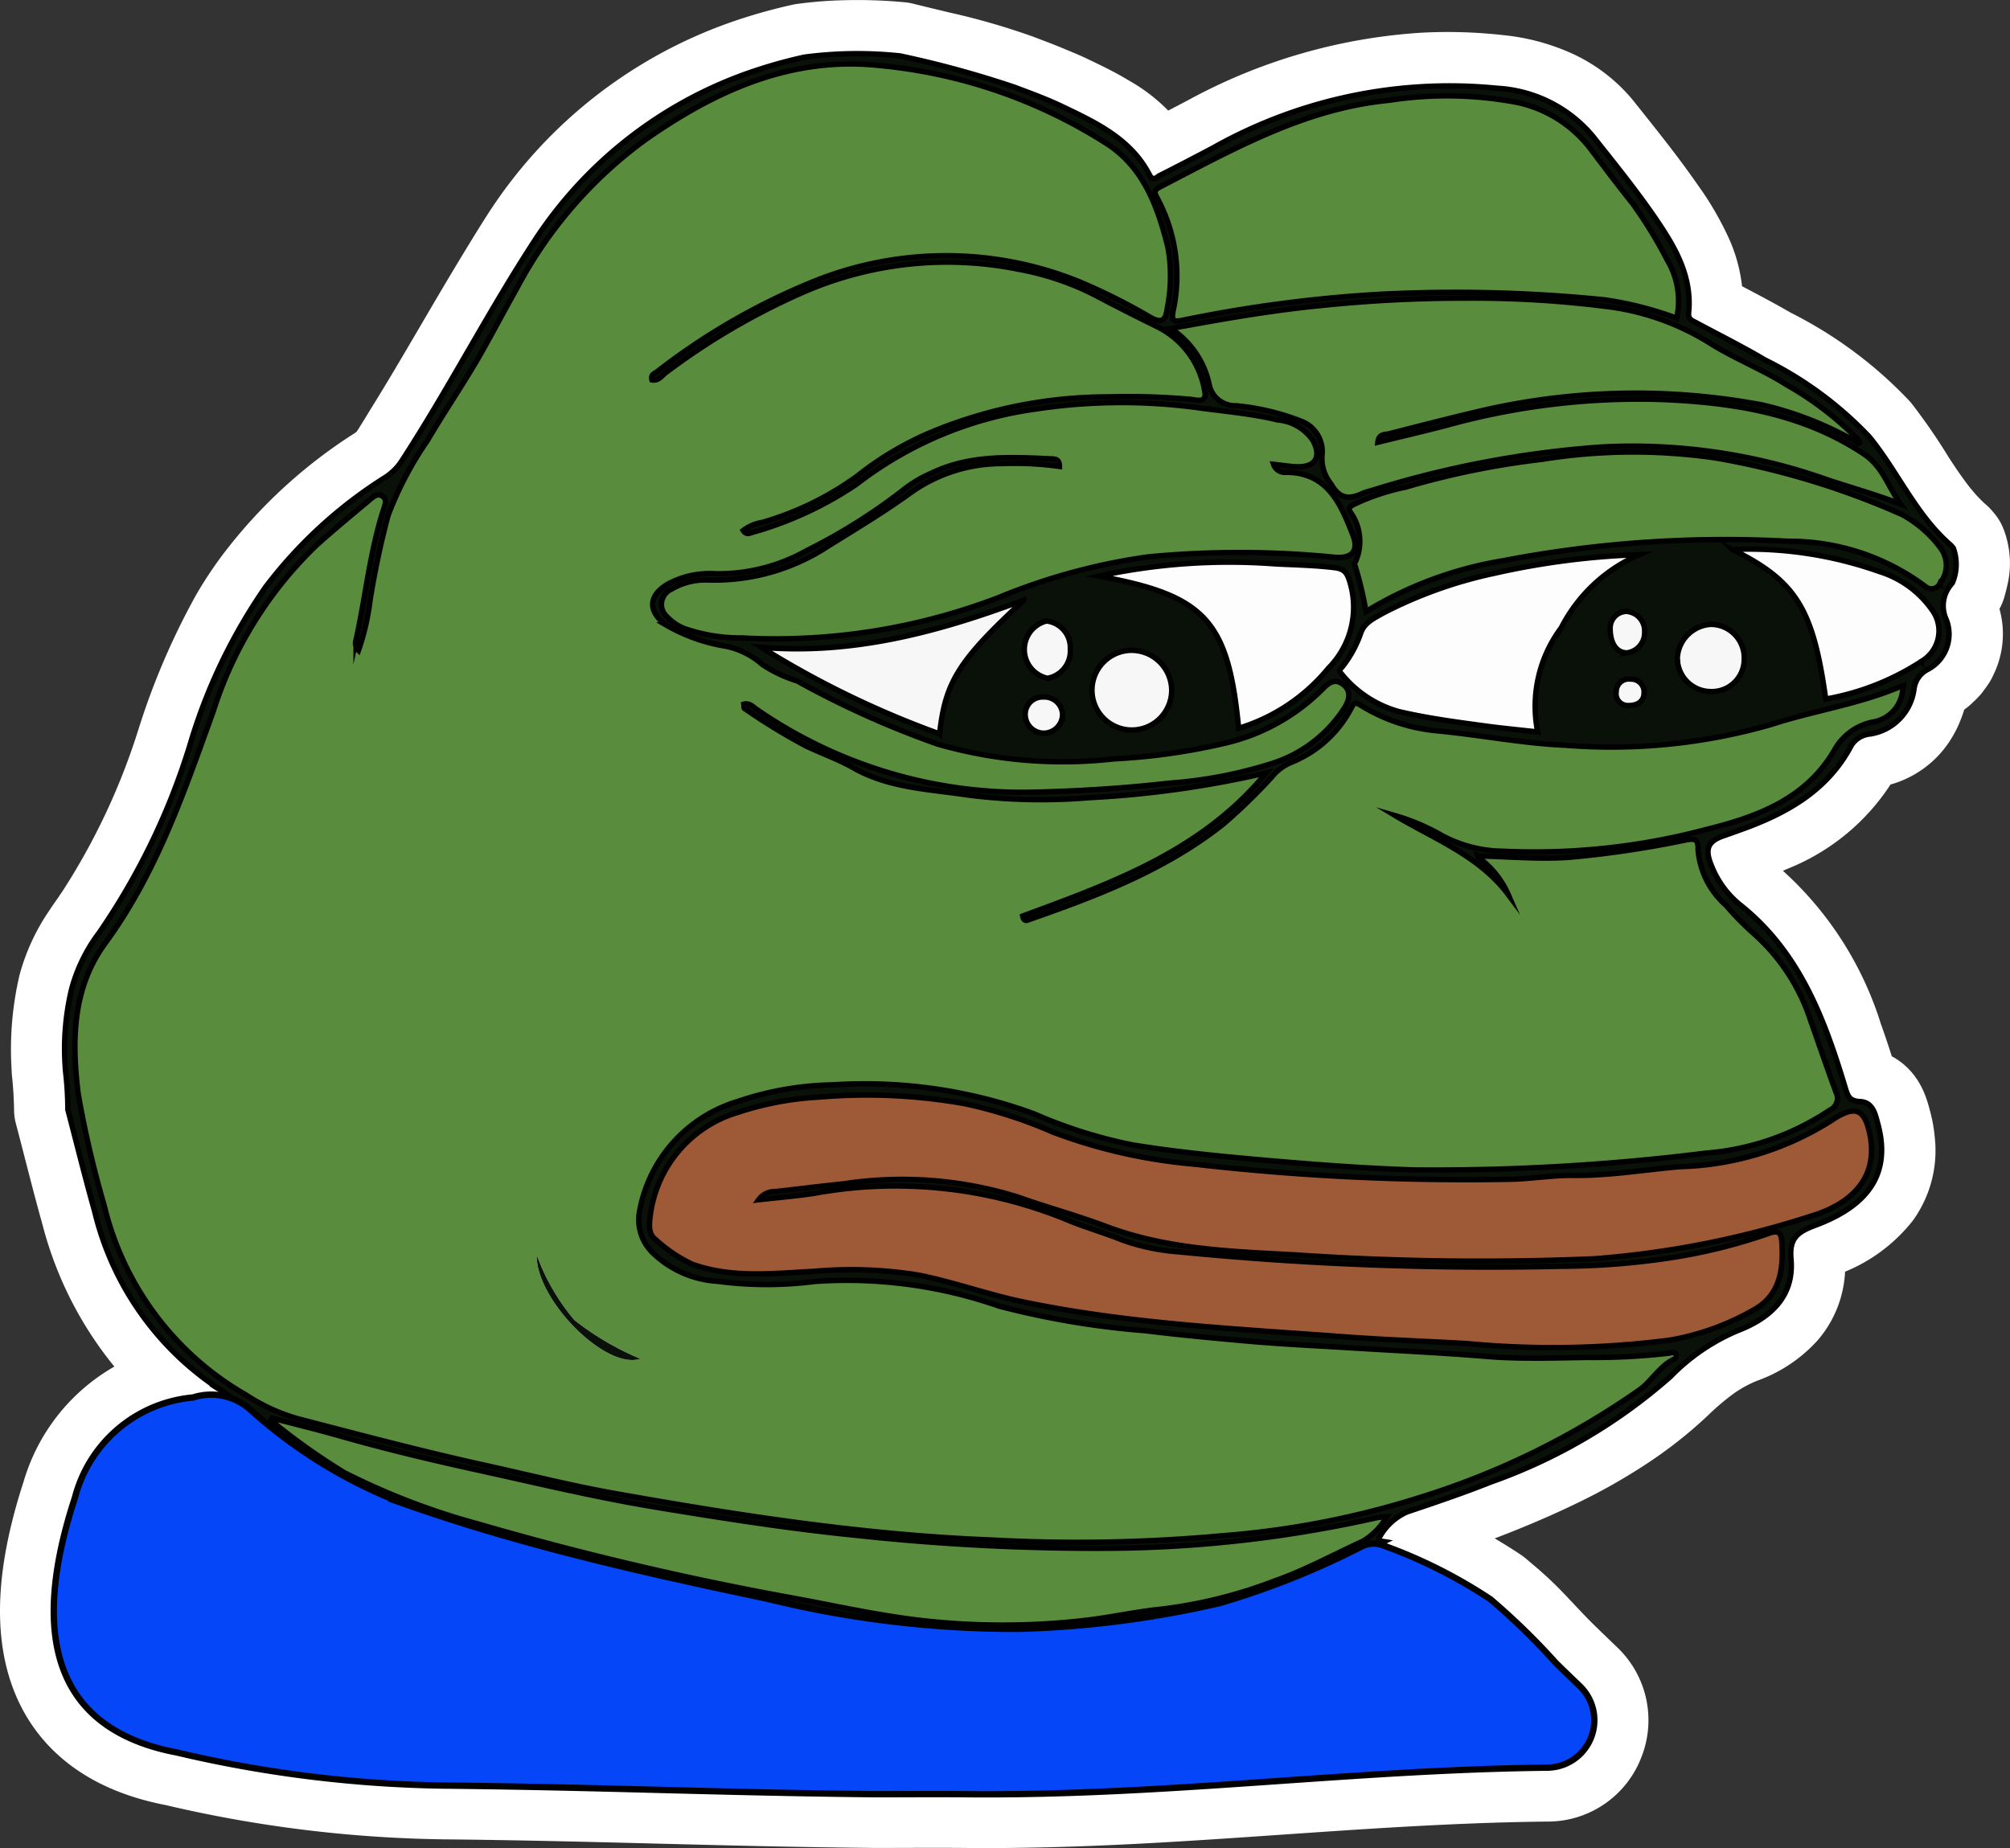 <svg xmlns="http://www.w3.org/2000/svg" viewBox="0 0 105.944 97.433"><rect x="0" y="0" width="105.944" height="97.433" fill="#333333" stroke="none"/><defs><style>.cls-1,.cls-2{fill:#fff;stroke:#fff;}.cls-1{stroke-linecap:round;stroke-linejoin:round;stroke-width:5.669px;}.cls-2,.cls-8,.cls-9{stroke-miterlimit:10;}.cls-2{stroke-width:3.337px;}.cls-3{fill:#5a8c3e;}.cls-4{fill:#fdfdfd;}.cls-5{fill:#f7f7f7;}.cls-6{fill:#9e5936;}.cls-7,.cls-8{fill:#091109;}.cls-8,.cls-9{stroke:#000;}.cls-8{stroke-width:0.283px;}.cls-9{fill:#0546f8;stroke-width:0.334px;}</style></defs><title>pepe_2</title><g id="Warstwa_2" data-name="Warstwa 2"><g id="content"><path class="cls-1" d="M103.029,30.272v-.006a2.1,2.1,0,0,0,0-1.135,1.33,1.33,0,0,0-.073-.227v0h0a1.725,1.725,0,0,0-.129-.153l0,0,0,0c-.217-.188-.419-.386-.613-.59a11.8,11.8,0,0,1-.923-1.116c-.347-.469-.672-.954-.988-1.445a28.859,28.859,0,0,0-1.756-2.554,19.652,19.652,0,0,0-5.5-4.061c-1.189-.694-2.413-1.307-3.614-1.954-.167-.088-.341-.144-.4-.314a.492.492,0,0,1-.019-.215,5.509,5.509,0,0,0-.494-2.821,13.866,13.866,0,0,0-1.344-2.289c-1-1.448-2.107-2.813-3.2-4.191a6.2,6.2,0,0,0-2.289-1.8,8.753,8.753,0,0,0-2.747-.73,23.3,23.3,0,0,0-3.895-.115A26.722,26.722,0,0,0,63.956,7.783c-.942.494-1.884.989-2.837,1.471a.69.69,0,0,0-.08.053c-.139.1-.293.218-.456-.1a6.36,6.36,0,0,0-2.486-2.5c-.237-.144-.479-.283-.727-.414-.432-.227-.876-.439-1.317-.65-.288-.138-.586-.258-.882-.382s-.622-.258-.937-.378c-.248-.095-.5-.191-.743-.284A34.238,34.238,0,0,0,49.4,3.42c-.653-.157-1.307-.313-1.959-.476a23.287,23.287,0,0,0-2.806-.1,19.208,19.208,0,0,0-2.242.172,25.74,25.74,0,0,0-3.044.871,22.286,22.286,0,0,0-11.061,8.64c-.492.748-.957,1.513-1.423,2.278-1.646,2.7-3.19,5.47-4.856,8.156-.278.448-.546.9-.833,1.344a2.959,2.959,0,0,1-.471.548,3.1,3.1,0,0,1-.439.343,23.835,23.835,0,0,0-6.273,5.765A18.36,18.36,0,0,0,12.8,32.765a35.264,35.264,0,0,0-2.793,6.52,37.762,37.762,0,0,1-4.346,9.26c-.14.2-.275.413-.422.615-.105.143-.2.293-.3.441a8.364,8.364,0,0,0-1.162,2.5,14.322,14.322,0,0,0-.344,3.98c.01.145.009.29.026.435.029.254.048.508.066.761.013.172.021.345.029.517.01.235.021.47.022.706v.005c.245.926.482,1.859.723,2.791.222.855.447,1.709.686,2.56a16.748,16.748,0,0,0,3.765,7.012,14.568,14.568,0,0,0,2.772,2.352l0,0H11.52c.112.065.241.151.372.241s.245.176.377.28a2.8,2.8,0,0,0-1.031-.2h-.009a3.76,3.76,0,0,0-.436.024c-.06.007-.121.014-.181.023-.08.012-.161.027-.242.043s-.133.02-.2.036a6.611,6.611,0,0,0-2.743.844A7.486,7.486,0,0,0,3.952,78.95C2.258,84.137,1.465,90.905,9.336,92.393a65.114,65.114,0,0,0,14.045,1.742c8.2.082,14.567.374,22.765.454h.015c1.559,0,3.118-.014,4.676,0,6.23.064,12.225-.4,18.242-.811,4.13-.281,8.272-.537,12.511-.58a2.444,2.444,0,0,0,2.282-1.583,2.469,2.469,0,0,0-.593-2.723c-.425-.408-.851-.817-1.271-1.229-.51-.5-.992-1.027-1.484-1.544a17.4,17.4,0,0,0-1.65-1.55c-.106-.087-.2-.181-.314-.264A26.283,26.283,0,0,0,72.977,81.5a1.528,1.528,0,0,0-.291-.09c.089-.043.172-.091.263-.132h0l.006,0c-.04-.007-.085-.014-.127-.024h0c-.12-.034-.213-.1-.064-.288s.282-.362.43-.536a2.219,2.219,0,0,1,.889-.672c.029-.011.049-.029.078-.038,1.485-.5,2.97-1,4.423-1.579,1.148-.457,2.28-.947,3.383-1.485a28.472,28.472,0,0,0,3.2-1.81,20.555,20.555,0,0,0,2.883-2.261A16.009,16.009,0,0,1,89.6,71.259a8.829,8.829,0,0,1,2.018-1.12,5.016,5.016,0,0,0,2.065-1.357,3.142,3.142,0,0,0,.718-2.4,1.5,1.5,0,0,1,.277-1.2,1.441,1.441,0,0,1,.37-.3,4.178,4.178,0,0,1,.631-.284,5.938,5.938,0,0,0,2.876-1.95,3.467,3.467,0,0,0,.608-2.363,5.481,5.481,0,0,0-.174-.992c-.127-.477-.256-.988-.715-1.15a.741.741,0,0,0-.229-.071,1.088,1.088,0,0,1-.145-.025c-.4-.063-.512-.276-.629-.665-.254-.841-.522-1.674-.818-2.491a15.319,15.319,0,0,0-4.788-7.237,4.041,4.041,0,0,1-.662-.671,5.627,5.627,0,0,1-.829-1.434c-.324-.815-.132-1.214.692-1.493.168-.057.336-.118.5-.178.095-.033.191-.063.284-.1q.768-.275,1.493-.6A8.74,8.74,0,0,0,97.58,39.3a.96.96,0,0,1,.355-.37,1.986,1.986,0,0,1,.654-.236,2.657,2.657,0,0,0,1.889-1.311,2.912,2.912,0,0,0,.206-.419,3.761,3.761,0,0,0,.212-.671,1.747,1.747,0,0,1,.059-.214,1.323,1.323,0,0,1,.641-.779,2.72,2.72,0,0,0,.353-.245c.035-.028.062-.061.094-.09a2.486,2.486,0,0,0,.194-.189c.035-.04.06-.084.091-.126.045-.061.095-.121.133-.185l0-.012a2.077,2.077,0,0,0,.137-1.774,2.434,2.434,0,0,1-.147-.7,1.671,1.671,0,0,1,.376-1.149l.088-.116v0h0C102.956,30.567,103,30.42,103.029,30.272Z"/><path class="cls-2" d="M102.956,28.9a1.725,1.725,0,0,0-.129-.153c-1.848-1.6-2.79-3.861-4.285-5.71a19.652,19.652,0,0,0-5.5-4.061c-1.189-.7-2.413-1.307-3.614-1.954-.223-.118-.459-.177-.424-.53.2-1.989-.788-3.59-1.836-5.109-1-1.448-2.107-2.813-3.2-4.191A7.052,7.052,0,0,0,78.93,4.663a25.356,25.356,0,0,0-14.974,3.12c-.942.494-1.884.989-2.837,1.471-.154.083-.342.342-.542-.047-.965-1.86-2.755-2.719-4.52-3.555-.836-.4-1.7-.73-2.567-1.048a54.874,54.874,0,0,0-6.051-1.659,21.334,21.334,0,0,0-5.05.07,24.921,24.921,0,0,0-3.037.871,22.252,22.252,0,0,0-11.066,8.641c-2.519,3.826-4.614,7.934-7.11,11.772a2.985,2.985,0,0,1-.906.895A23.654,23.654,0,0,0,14,30.962a28.712,28.712,0,0,0-3.99,8.323,36.308,36.308,0,0,1-4.768,9.876A8.729,8.729,0,0,0,3.777,52.1a13.629,13.629,0,0,0-.318,4.415,18.5,18.5,0,0,1,.118,1.989c.471,1.778.906,3.579,1.413,5.357a15.635,15.635,0,0,0,6.533,9.358,7.791,7.791,0,0,1,.754.53,3.4,3.4,0,0,0-2.108-.082,7.1,7.1,0,0,0-6.215,5.274c-1.7,5.191-2.484,11.96,5.38,13.443a64.973,64.973,0,0,0,14.044,1.743c8.2.082,14.573.376,22.778.459,1.566,0,3.12-.012,4.686,0,10.5.106,20.33-1.284,30.748-1.389a2.5,2.5,0,0,0,1.684-4.309c-.424-.4-.848-.812-1.272-1.224a34.227,34.227,0,0,0-3.437-3.355A26.457,26.457,0,0,0,72.973,81.5a1.625,1.625,0,0,0-.329-.07c.1-.048.2-.106.3-.154-.153-.035-.388-.058-.188-.317a3.076,3.076,0,0,1,1.4-1.248c1.483-.495,2.967-1,4.414-1.578a28.618,28.618,0,0,0,9.465-5.556,10.85,10.85,0,0,1,3.579-2.437c1.625-.624,2.955-1.742,2.778-3.755-.094-1.071.294-1.413,1.283-1.789,2.508-.93,4.062-2.5,3.308-5.3-.141-.553-.271-1.189-.942-1.224-.541-.024-.647-.247-.777-.7-1.106-3.673-2.425-7.228-5.6-9.723a4.946,4.946,0,0,1-1.5-2.108c-.318-.812-.13-1.212.7-1.495.258-.082.529-.176.788-.27,2.449-.872,4.65-2.06,5.922-4.486a1.333,1.333,0,0,1,1.012-.6,2.759,2.759,0,0,0,2.307-2.4,1.313,1.313,0,0,1,.695-.989,2.109,2.109,0,0,0,1.012-2.625,1.728,1.728,0,0,1,.224-1.849,1,1,0,0,0,.094-.117A2.473,2.473,0,0,0,102.956,28.9Z"/><path class="cls-3" d="M88.37,16.768a18.6,18.6,0,0,0-3.764-.963,78.131,78.131,0,0,0-11.928-.294,71.761,71.761,0,0,0-10.369,1.371c-.455.094-.57.021-.479-.486a8.661,8.661,0,0,0-.859-6c-.143-.251-.119-.39.151-.529C64.973,7.881,68.761,5.719,73.2,5.292a19.9,19.9,0,0,1,6.763.109,6.6,6.6,0,0,1,3.835,2.4c.739.977,1.473,1.959,2.241,2.913A23.216,23.216,0,0,1,87.873,13.7,4.2,4.2,0,0,1,88.37,16.768Z"/><path class="cls-3" d="M97.856,23.3A18.212,18.212,0,0,0,92.9,21.349a36.141,36.141,0,0,0-14.565.246c-1.714.393-3.417.836-5.12,1.271-.214.055-.544-.012-.592.452,1.258-.31,2.483-.593,3.7-.915a37.789,37.789,0,0,1,11.438-1.332c3.706.168,7.29.745,10.48,2.866,1,.662,1.282,1.743,1.936,2.635-1.273-.494-2.577-.853-3.858-1.28a30.691,30.691,0,0,0-11.891-1.729,53,53,0,0,0-12.149,2.3A3.365,3.365,0,0,0,71.84,26c-.7.332-1.223.327-1.673-.474a2.136,2.136,0,0,1-.481-1.551A1.707,1.707,0,0,0,68.573,22.2a12.636,12.636,0,0,0-3.412-.811,1.4,1.4,0,0,1-1.408-1.032,4.669,4.669,0,0,0-2.042-3.037c2.757-.507,5.293-.954,7.875-1.206a73.071,73.071,0,0,1,7.709-.395,55.706,55.706,0,0,1,7.641.474,13.369,13.369,0,0,1,5.244,1.932c1.276.8,2.726,1.359,4.015,2.18a17.013,17.013,0,0,1,3.752,2.883A.419.419,0,0,0,97.856,23.3Z"/><path class="cls-3" d="M72,32.239a19.234,19.234,0,0,0-.564-2.375c-.022-.045-.06-.112-.043-.141a2.636,2.636,0,0,0-.236-2.752c-.116-.223.054-.292.224-.388a11.989,11.989,0,0,1,2.71-.9,43,43,0,0,1,7.186-1.465,30.157,30.157,0,0,1,9.165-.07,41.881,41.881,0,0,1,9.82,2.984,6.273,6.273,0,0,1,2.056,1.809,1.513,1.513,0,0,1-.061,1.8.489.489,0,0,1-.777.169,11.981,11.981,0,0,0-7.233-2.382,61.929,61.929,0,0,0-15.013,1.024A20.133,20.133,0,0,0,72,32.239Z"/><path class="cls-4" d="M81.05,38.584c-.988-.113-1.944-.2-2.894-.334-1.482-.2-2.965-.4-4.427-.743a5.938,5.938,0,0,1-3.031-2c-.172-.19-.007-.277.069-.372a6.2,6.2,0,0,0,.971-1.8c.193-.533.73-.768,1.188-1.031a23.222,23.222,0,0,1,5.841-2.084,40.6,40.6,0,0,1,7.643-.984A8.326,8.326,0,0,0,82.289,33.1,6.907,6.907,0,0,0,81.05,38.584Z"/><path class="cls-4" d="M65.287,38.394c-.547-5.682-1.753-7-7.372-8.021a32.5,32.5,0,0,1,9.3-.644c1.043.054,2.089.071,3.132.2.517.065.656.277.79.72a4.558,4.558,0,0,1-1.125,4.58A9.783,9.783,0,0,1,65.287,38.394Z"/><path class="cls-4" d="M91.3,28.964a20.612,20.612,0,0,1,7.75,1.164,5.312,5.312,0,0,1,2.783,2.024,1.858,1.858,0,0,1-.565,2.715,13.55,13.55,0,0,1-5.04,1.982C95.568,32.083,94.67,30.624,91.3,28.964Z"/><path class="cls-5" d="M49.524,38.686a49.251,49.251,0,0,1-9.392-4.563c4.836.41,9.377-.818,13.837-2.492C50.543,34.808,49.825,35.925,49.524,38.686Z"/><path class="cls-5" d="M57.564,36.381a2.156,2.156,0,0,1,2.083-2.1,2.122,2.122,0,0,1,2.11,2.146,2.1,2.1,0,1,1-4.193-.046Z"/><path class="cls-5" d="M91.934,34.729A1.7,1.7,0,0,1,90.2,36.458a1.77,1.77,0,0,1-1.792-1.781,1.877,1.877,0,0,1,1.772-1.763A1.759,1.759,0,0,1,91.934,34.729Z"/><path class="cls-5" d="M53.99,34.276a1.241,1.241,0,1,1,2.423-.065,1.462,1.462,0,0,1-1.191,1.545A1.394,1.394,0,0,1,53.99,34.276Z"/><path class="cls-5" d="M84.868,33.106a.873.873,0,0,1,.853-.868,1.025,1.025,0,0,1,.961,1.071,1.076,1.076,0,0,1-.937,1.11C85.227,34.418,84.858,33.949,84.868,33.106Z"/><path class="cls-5" d="M55.027,38.648a.987.987,0,0,1-.988-.945.914.914,0,0,1,.96-.96.956.956,0,0,1,1.006.937A1,1,0,0,1,55.027,38.648Z"/><path class="cls-5" d="M85.742,37.2a.617.617,0,0,1-.555-.716.664.664,0,0,1,.756-.672.679.679,0,0,1,.712.729C86.645,36.942,86.356,37.226,85.742,37.2Z"/><path class="cls-3" d="M97.947,23.186c.026.056.087.145.071.163-.065.072-.121.016-.163-.046A.453.453,0,0,1,97.947,23.186Z"/><path class="cls-3" d="M100.157,36.2l.164-.048-.033.16C100.245,36.278,100.2,36.241,100.157,36.2Z"/><path class="cls-3" d="M77.92,45.2l-.032-.107.1.035A.963.963,0,0,1,77.92,45.2Z"/><path class="cls-3" d="M77.991,45.132c1.581.035,3.153.185,4.745.069a53.386,53.386,0,0,0,6.114-.91c.5-.095.673-.055.654.517a4.379,4.379,0,0,0,1.479,2.93,14.8,14.8,0,0,0,1.506,1.53,10.414,10.414,0,0,1,2.935,4.5c.45,1.276.886,2.556,1.353,3.825a.682.682,0,0,1-.327.934,13.615,13.615,0,0,1-6.514,2.267,115.9,115.9,0,0,1-15.355.889c-2.522-.079-5.04-.265-7.556-.483-2.439-.211-4.873-.442-7.29-.831a25.208,25.208,0,0,1-5.23-1.647A25.947,25.947,0,0,0,43.9,57.191a16.387,16.387,0,0,0-5.028.88,7.423,7.423,0,0,0-5.183,5.907,2.436,2.436,0,0,0,.788,2.138,5.349,5.349,0,0,0,3.344,1.435,19.712,19.712,0,0,0,5.119.009,24.349,24.349,0,0,1,9.72,1.3,43.681,43.681,0,0,0,7.684,1.294c1.846.226,3.7.4,5.549.563,1.774.155,3.563.234,5.346.345,2.366.146,4.733.253,7.1.449,1.777.148,3.575.079,5.363.054a34.08,34.08,0,0,0,4.272-.225c.128-.018.248-.081.344.043a.171.171,0,0,1-.059.261c-.769.355-1.169,1.122-1.822,1.611A41.6,41.6,0,0,1,74.96,78.906a46.092,46.092,0,0,1-10.4,2.045,84.234,84.234,0,0,1-12.322.234c-3.409-.133-6.818-.468-10.209-.919-3.2-.425-6.391-.959-9.571-1.523-2.32-.411-4.609-.992-6.912-1.5-3.309-.73-6.583-1.6-9.86-2.454a9.831,9.831,0,0,1-2.695-1.234,15.738,15.738,0,0,1-7.5-10.011,54.327,54.327,0,0,1-1.371-5.89c-.34-2.8-.308-5.557,1.434-7.939,2.713-3.708,4.158-7.979,5.692-12.227A20.883,20.883,0,0,1,16.7,28.729c.905-.814,1.845-1.588,2.778-2.37.19-.159.425-.381.681-.2s.135.458.057.7c-.722,2.239-.944,4.584-1.448,6.869a.528.528,0,0,0,.128.558,12.594,12.594,0,0,0,.608-2.62,44.829,44.829,0,0,1,.95-4.487,18.482,18.482,0,0,1,2.082-3.965c.923-1.574,1.964-3.073,2.861-4.665.644-1.145,1.259-2.307,1.9-3.451A22.886,22.886,0,0,1,34.041,7.35c3.675-2.575,7.653-4.376,12.258-3.9a26.935,26.935,0,0,1,12.04,4.128c1.947,1.26,2.689,3.328,3.221,5.469a8.583,8.583,0,0,1-.037,3.2c-.076.6-.243.841-.894.478A31.717,31.717,0,0,0,57.006,14.9a18.647,18.647,0,0,0-14.03-.1,34.642,34.642,0,0,0-8.341,4.794c-.126.095-.348.145-.272.436.347.067.528-.234.743-.393a36.041,36.041,0,0,1,7.049-4.15A18.969,18.969,0,0,1,53.7,14.2a14.564,14.564,0,0,1,3.953,1.327q1.695.893,3.414,1.735a4.611,4.611,0,0,1,2.428,3.352c.151.65-.425.476-.7.442a36.357,36.357,0,0,0-4.365-.135,24.345,24.345,0,0,0-9.184,1.794A16.74,16.74,0,0,0,45.178,25.1a16.155,16.155,0,0,1-5,2.44,2.246,2.246,0,0,0-1.005.426c.151.23.31.161.444.114a18.962,18.962,0,0,0,5.537-2.556,19.839,19.839,0,0,1,9.457-3.96,30.03,30.03,0,0,1,8.453-.078c1.433.2,2.877.316,4.288.656a2.483,2.483,0,0,1,1.853,1.087c.455.856.134,1.394-.817,1.376-.4-.007-.8-.079-1.263-.129a.622.622,0,0,0,.672.424c2.191.019,2.869,1.675,3.507,3.3.332.846-.049,1.245-.922,1.18a50.738,50.738,0,0,0-9.866-.024A32.352,32.352,0,0,0,52.637,31.5,32.853,32.853,0,0,1,39.12,33.63a9.061,9.061,0,0,1-2.859-.432,2.454,2.454,0,0,1-1.091-.675.87.87,0,0,1,.215-1.457,3.492,3.492,0,0,1,1.906-.488,10.934,10.934,0,0,0,6.382-1.8c1.428-.889,2.865-1.75,4.236-2.735a8.243,8.243,0,0,1,4.914-1.6,16.821,16.821,0,0,1,3.02.148c0-.374-.213-.388-.375-.4-2.172-.1-4.352-.23-6.391.761a6.4,6.4,0,0,0-1.383.811,30.241,30.241,0,0,1-5.176,3.264,9.484,9.484,0,0,1-4.81,1.219,4.654,4.654,0,0,0-2.511.547c-1.03.609-1.056,1.433-.1,2.151A9.194,9.194,0,0,0,38.3,34.078a4.174,4.174,0,0,1,1.869.945,6.941,6.941,0,0,0,1.846.877,48.562,48.562,0,0,0,7.39,3.327,23.918,23.918,0,0,0,9.331.78,32.622,32.622,0,0,0,5.8-.817,10.642,10.642,0,0,0,5.155-2.842c.307-.321.632-.588,1.054-.3.47.323.409.784.148,1.225a7.072,7.072,0,0,1-3.929,3,23.277,23.277,0,0,1-5.326,1.012c-2.436.279-4.883.426-7.336.481A24.683,24.683,0,0,1,39.887,37.4c-.191-.126-.366-.354-.682-.279.013.1,0,.2.035.228a31.942,31.942,0,0,0,3.238,1.98c.821.389,1.7.7,2.489,1.145C46.819,41.533,48.89,41.6,50.9,41.9a30.306,30.306,0,0,0,6.505.155,53.175,53.175,0,0,0,9.332-1.309c-3.385,4.127-8.145,5.812-12.833,7.546.046.246.165.25.252.22,3.647-1.273,7.254-2.632,10.328-5.071a29.29,29.29,0,0,0,2.582-2.512,2.545,2.545,0,0,1,.972-.727A6.138,6.138,0,0,0,71.2,37.374c.126-.2.149-.425.481-.215a9.2,9.2,0,0,0,4.1,1.374c2.247.219,4.48.661,6.729.757A30.422,30.422,0,0,0,93.344,38.2c2.251-.733,4.62-1.069,6.813-2l.131.112A1.872,1.872,0,0,1,98.8,38.047a2.99,2.99,0,0,0-2.1,1.476c-1.5,2.609-4.118,3.551-6.778,4.209a35.243,35.243,0,0,1-10.752,1.14,6.912,6.912,0,0,1-3.2-.843A11.216,11.216,0,0,0,73.544,43c2.084,1.249,4.423,2.118,5.955,4.164A4.808,4.808,0,0,0,77.92,45.2.963.963,0,0,0,77.991,45.132ZM28.29,66.166c-.042,2.377,3.656,6.077,5.46,5.466A15,15,0,0,1,30.279,69.6,11.279,11.279,0,0,1,28.29,66.166Z"/><path class="cls-6" d="M39.979,63.254c.976-.111,1.956-.192,2.927-.338a23.817,23.817,0,0,1,13.221,1.349c.976.418,2,.7,2.992,1.1A11.106,11.106,0,0,0,62.15,66a166.858,166.858,0,0,0,20.132.759,39.571,39.571,0,0,0,5.934-.473,28.881,28.881,0,0,0,5.009-1.259c.552-.2.662-.023.694.478.091,1.427-.1,2.778-1.461,3.537a13.553,13.553,0,0,1-4.475,1.612,48.388,48.388,0,0,1-10.623.181c-2.192-.131-4.389-.2-6.579-.366-5.648-.42-11.317-.678-16.882-1.841-1.847-.386-3.629-1.036-5.484-1.407a22.118,22.118,0,0,0-5.488-.2c-2.161.108-4.338.382-6.454-.379a7.794,7.794,0,0,1-1.932-1.308c-.385-.285-.325-.82-.258-1.293a6.518,6.518,0,0,1,4.628-5.4,16.261,16.261,0,0,1,4.26-.8,29.35,29.35,0,0,1,7.688.349,24.091,24.091,0,0,1,4.646,1.5,27.866,27.866,0,0,0,7.441,1.685,125.808,125.808,0,0,0,16.828.793c1.045-.038,2.09-.21,3.133-.2,1.9.024,3.769-.3,5.649-.461a15.655,15.655,0,0,0,7.95-2.417,4.552,4.552,0,0,1,.457-.281c.864-.472,1.278-.248,1.527.7.658,2.491-.86,3.947-3.047,4.6a49.238,49.238,0,0,1-11.4,2.244,143.319,143.319,0,0,1-15.7-.2c-3.38-.186-6.787-.277-10.028-1.5-1.542-.581-3.141-1.01-4.694-1.564a20.451,20.451,0,0,0-9.161-.686c-1.193.123-2.384.271-3.575.407A1.049,1.049,0,0,0,39.979,63.254Z"/><path class="cls-3" d="M14.339,74.763c1.2.314,2.4.606,3.594.946,2.317.663,4.659,1.225,7.01,1.743,3.2.7,6.394,1.477,9.626,2.009,3.515.579,7.038,1.136,10.592,1.488a117.459,117.459,0,0,0,13.454.676,66.009,66.009,0,0,0,13.941-1.607,5.125,5.125,0,0,1,.543-.055,3.613,3.613,0,0,1-1.256,1.283c-1.534.7-3.021,1.52-4.6,2.077a25.189,25.189,0,0,1-5.949,1.5c-1.39.133-2.8.457-4.211.613a37.921,37.921,0,0,1-8.4.006c-2.454-.273-4.848-.833-7.269-1.265A165.405,165.405,0,0,1,25.22,80.346a37.024,37.024,0,0,1-7.051-2.7,33.1,33.1,0,0,1-3.889-2.766Z"/><path class="cls-7" d="M28.29,66.166A11.279,11.279,0,0,0,30.279,69.6a15,15,0,0,0,3.471,2.034C31.946,72.243,28.248,68.543,28.29,66.166Z"/><path class="cls-8" d="M102.958,28.9a1.319,1.319,0,0,0-.136-.16c-1.841-1.592-2.782-3.86-4.285-5.7a19.324,19.324,0,0,0-5.5-4.061c-1.179-.7-2.406-1.308-3.612-1.956-.219-.117-.455-.177-.419-.533.2-1.992-.791-3.586-1.843-5.113-1-1.445-2.108-2.81-3.2-4.188a7.076,7.076,0,0,0-5.035-2.535A25.409,25.409,0,0,0,63.958,7.784c-.941.5-1.884.991-2.834,1.469-.16.081-.344.338-.541-.044-.967-1.865-2.764-2.718-4.53-3.562-.827-.4-1.7-.719-2.562-1.044a53.712,53.712,0,0,0-6.053-1.656,21.356,21.356,0,0,0-5.047.066,25.74,25.74,0,0,0-3.044.871,22.286,22.286,0,0,0-11.061,8.64c-2.518,3.833-4.61,7.933-7.114,11.781a2.893,2.893,0,0,1-.908.888,23.835,23.835,0,0,0-6.273,5.765,29.03,29.03,0,0,0-3.982,8.327A36.169,36.169,0,0,1,5.237,49.16a8.723,8.723,0,0,0-1.455,2.95,13.5,13.5,0,0,0-.323,4.409A18.052,18.052,0,0,1,3.576,58.5c.468,1.786.911,3.579,1.41,5.356a15.58,15.58,0,0,0,6.552,9.365l-.018,0A11.55,11.55,0,0,1,14,75.342a24.772,24.772,0,0,0,7.394,4.321c2.481.875,5,1.627,7.538,2.306,3.8,1.015,7.641,1.853,11.486,2.663A54.666,54.666,0,0,0,53.7,86.223,53.149,53.149,0,0,0,64.318,84.86a42.232,42.232,0,0,0,7.439-2.973l.017-.006c.32-.178.741-.4,1.181-.609-.163-.027-.4-.058-.192-.318a3.092,3.092,0,0,1,1.395-1.242c1.485-.5,2.97-1,4.423-1.579a28.826,28.826,0,0,0,9.464-5.556,10.75,10.75,0,0,1,3.573-2.437c1.627-.627,2.96-1.747,2.785-3.754-.094-1.075.286-1.418,1.278-1.787,2.509-.931,4.056-2.5,3.31-5.305-.148-.554-.268-1.187-.944-1.22-.538-.027-.643-.254-.774-.691-1.108-3.677-2.429-7.228-5.611-9.727a4.994,4.994,0,0,1-1.486-2.106c-.324-.815-.132-1.214.692-1.492.263-.089.523-.186.785-.279,2.45-.864,4.65-2.056,5.927-4.477a1.3,1.3,0,0,1,1-.606,2.756,2.756,0,0,0,2.311-2.405,1.339,1.339,0,0,1,.7-.989,2.1,2.1,0,0,0,1-2.623,1.726,1.726,0,0,1,.233-1.845l.088-.116A2.492,2.492,0,0,0,102.958,28.9ZM90.18,18.123c1.277.8,2.726,1.359,4.015,2.18a17.013,17.013,0,0,1,3.752,2.883c.026.056.087.145.071.163-.065.072-.12.016-.163-.047A18.253,18.253,0,0,0,92.9,21.349a36.141,36.141,0,0,0-14.565.246c-1.714.393-3.416.836-5.12,1.271-.214.055-.544-.012-.592.452,1.258-.31,2.483-.593,3.7-.915a37.789,37.789,0,0,1,11.438-1.332c3.706.168,7.29.745,10.48,2.866,1,.662,1.282,1.743,1.936,2.635-1.273-.494-2.577-.853-3.858-1.28a30.691,30.691,0,0,0-11.891-1.729,53,53,0,0,0-12.149,2.3A3.365,3.365,0,0,0,71.84,26c-.7.332-1.223.327-1.673-.474a2.139,2.139,0,0,1-.481-1.551A1.707,1.707,0,0,0,68.573,22.2a12.636,12.636,0,0,0-3.412-.811,1.4,1.4,0,0,1-1.408-1.032,4.669,4.669,0,0,0-2.042-3.037c2.757-.507,5.293-.954,7.875-1.206a73.071,73.071,0,0,1,7.709-.395,55.706,55.706,0,0,1,7.641.474A13.369,13.369,0,0,1,90.18,18.123ZM61.122,9.867C64.973,7.881,68.761,5.719,73.2,5.292a19.9,19.9,0,0,1,6.763.109,6.6,6.6,0,0,1,3.835,2.4c.738.977,1.473,1.959,2.241,2.913A23.216,23.216,0,0,1,87.873,13.7a4.2,4.2,0,0,1,.5,3.072,18.6,18.6,0,0,0-3.764-.963,78,78,0,0,0-11.928-.294,71.761,71.761,0,0,0-10.369,1.371c-.455.094-.57.021-.479-.486a8.661,8.661,0,0,0-.859-6C60.828,10.145,60.852,10.006,61.122,9.867ZM71.843,81.246c-1.534.7-3.021,1.52-4.6,2.077a25.139,25.139,0,0,1-5.949,1.5c-1.39.134-2.8.458-4.211.614a37.921,37.921,0,0,1-8.4.006c-2.454-.273-4.848-.833-7.269-1.265A165.405,165.405,0,0,1,25.22,80.346a37.024,37.024,0,0,1-7.051-2.7,33.1,33.1,0,0,1-3.889-2.766l.059-.118c1.2.314,2.4.606,3.594.946,2.317.663,4.659,1.225,7.01,1.743,3.2.7,6.394,1.477,9.626,2.009,3.515.579,7.038,1.136,10.592,1.488a117.459,117.459,0,0,0,13.454.676,66.009,66.009,0,0,0,13.941-1.607,5.125,5.125,0,0,1,.543-.055A3.613,3.613,0,0,1,71.843,81.246ZM98.49,59.516c.658,2.491-.86,3.947-3.047,4.6a49.248,49.248,0,0,1-11.4,2.244,143.569,143.569,0,0,1-15.7-.2c-3.38-.186-6.787-.277-10.028-1.5-1.542-.581-3.141-1.01-4.694-1.564a20.454,20.454,0,0,0-9.162-.686c-1.192.123-2.383.271-3.574.407a1.049,1.049,0,0,0-.9.435c.976-.111,1.956-.192,2.927-.338a23.817,23.817,0,0,1,13.221,1.349c.975.418,2,.7,2.992,1.1A11.106,11.106,0,0,0,62.15,66a167.064,167.064,0,0,0,20.132.759,39.571,39.571,0,0,0,5.934-.473,28.881,28.881,0,0,0,5.009-1.259c.552-.2.662-.023.694.478.091,1.427-.1,2.778-1.461,3.537a13.553,13.553,0,0,1-4.475,1.612,48.388,48.388,0,0,1-10.623.181c-2.192-.131-4.389-.2-6.579-.366-5.648-.42-11.317-.678-16.882-1.841-1.847-.386-3.629-1.036-5.484-1.407a22.118,22.118,0,0,0-5.488-.2c-2.161.108-4.338.382-6.454-.379a7.821,7.821,0,0,1-1.932-1.308c-.385-.285-.325-.82-.258-1.293a6.519,6.519,0,0,1,4.627-5.4,16.277,16.277,0,0,1,4.261-.8,29.35,29.35,0,0,1,7.688.349,24.091,24.091,0,0,1,4.646,1.5,27.866,27.866,0,0,0,7.441,1.685,125.808,125.808,0,0,0,16.828.793c1.046-.038,2.09-.21,3.133-.2,1.9.024,3.769-.3,5.649-.461a15.645,15.645,0,0,0,7.95-2.417,4.552,4.552,0,0,1,.457-.281C97.827,58.345,98.241,58.569,98.49,59.516Zm1.8-23.2A1.87,1.87,0,0,1,98.8,38.047a2.99,2.99,0,0,0-2.1,1.476c-1.5,2.608-4.118,3.551-6.779,4.209a35.233,35.233,0,0,1-10.751,1.14,6.909,6.909,0,0,1-3.2-.843A11.216,11.216,0,0,0,73.544,43c2.084,1.249,4.423,2.118,5.955,4.164A4.808,4.808,0,0,0,77.92,45.2l-.032-.107.1.035c1.581.035,3.153.184,4.746.069a53.4,53.4,0,0,0,6.113-.91c.5-.095.673-.056.654.517a4.379,4.379,0,0,0,1.479,2.93,14.691,14.691,0,0,0,1.506,1.529,10.432,10.432,0,0,1,2.935,4.5c.45,1.276.886,2.556,1.353,3.825a.682.682,0,0,1-.327.934,13.615,13.615,0,0,1-6.514,2.267,115.9,115.9,0,0,1-15.355.889c-2.522-.079-5.039-.265-7.556-.483-2.439-.211-4.873-.442-7.29-.831a25.208,25.208,0,0,1-5.23-1.647A25.947,25.947,0,0,0,43.9,57.191a16.387,16.387,0,0,0-5.028.88,7.423,7.423,0,0,0-5.183,5.907,2.436,2.436,0,0,0,.788,2.138,5.355,5.355,0,0,0,3.344,1.435,19.712,19.712,0,0,0,5.119.009,24.349,24.349,0,0,1,9.72,1.3,43.681,43.681,0,0,0,7.684,1.294c1.846.226,3.7.4,5.549.563,1.774.155,3.563.234,5.346.345,2.366.146,4.733.253,7.1.449,1.777.148,3.575.079,5.363.054a34.08,34.08,0,0,0,4.272-.225c.128-.018.248-.081.344.043a.171.171,0,0,1-.059.261c-.769.355-1.169,1.122-1.822,1.611A41.6,41.6,0,0,1,74.96,78.906a46.092,46.092,0,0,1-10.4,2.045,84.234,84.234,0,0,1-12.322.234c-3.409-.133-6.818-.468-10.209-.919-3.2-.425-6.391-.959-9.571-1.523-2.32-.411-4.609-.992-6.912-1.5-3.309-.73-6.583-1.6-9.861-2.454a9.838,9.838,0,0,1-2.694-1.234,15.744,15.744,0,0,1-7.5-10.011,54.089,54.089,0,0,1-1.37-5.89c-.341-2.8-.309-5.557,1.433-7.939,2.713-3.708,4.158-7.979,5.692-12.227A20.883,20.883,0,0,1,16.7,28.729c.905-.814,1.845-1.588,2.778-2.37.19-.159.425-.381.681-.2s.135.458.057.7c-.722,2.239-.944,4.584-1.448,6.869a.528.528,0,0,0,.128.558,12.658,12.658,0,0,0,.608-2.62,44.829,44.829,0,0,1,.95-4.487,18.482,18.482,0,0,1,2.082-3.965c.923-1.574,1.964-3.073,2.861-4.665.644-1.145,1.259-2.307,1.9-3.452A22.892,22.892,0,0,1,34.041,7.35c3.675-2.575,7.653-4.376,12.258-3.9a26.935,26.935,0,0,1,12.04,4.128c1.946,1.26,2.689,3.328,3.221,5.469a8.583,8.583,0,0,1-.037,3.2c-.076.6-.243.841-.894.478A31.717,31.717,0,0,0,57.006,14.9a18.647,18.647,0,0,0-14.03-.1,34.642,34.642,0,0,0-8.341,4.794c-.126.095-.348.145-.272.436.347.067.528-.234.743-.393a36.041,36.041,0,0,1,7.049-4.15A18.969,18.969,0,0,1,53.7,14.2a14.576,14.576,0,0,1,3.953,1.327q1.695.893,3.414,1.735a4.611,4.611,0,0,1,2.428,3.352c.151.65-.425.476-.7.442a36.357,36.357,0,0,0-4.365-.135,24.349,24.349,0,0,0-9.184,1.794A16.721,16.721,0,0,0,45.178,25.1a16.155,16.155,0,0,1-5,2.44,2.246,2.246,0,0,0-1.005.426c.151.23.31.161.444.114a18.962,18.962,0,0,0,5.537-2.556,19.843,19.843,0,0,1,9.457-3.96,30.03,30.03,0,0,1,8.453-.078c1.433.2,2.877.316,4.288.656a2.483,2.483,0,0,1,1.853,1.087c.455.856.134,1.394-.817,1.376-.4-.007-.8-.079-1.263-.129a.622.622,0,0,0,.672.424c2.191.019,2.869,1.675,3.507,3.3.332.846-.049,1.245-.922,1.18a50.738,50.738,0,0,0-9.866-.024A32.352,32.352,0,0,0,52.637,31.5,32.853,32.853,0,0,1,39.12,33.63a9.09,9.09,0,0,1-2.859-.432,2.454,2.454,0,0,1-1.091-.675.87.87,0,0,1,.215-1.457,3.492,3.492,0,0,1,1.906-.488,10.934,10.934,0,0,0,6.382-1.8c1.428-.889,2.865-1.75,4.236-2.735a8.243,8.243,0,0,1,4.914-1.6,16.821,16.821,0,0,1,3.02.148c0-.374-.213-.388-.375-.4-2.172-.1-4.352-.23-6.391.761a6.4,6.4,0,0,0-1.383.811,30.241,30.241,0,0,1-5.176,3.264,9.484,9.484,0,0,1-4.81,1.219,4.654,4.654,0,0,0-2.511.547c-1.03.609-1.057,1.433-.1,2.151A9.194,9.194,0,0,0,38.3,34.078a4.174,4.174,0,0,1,1.869.945,6.941,6.941,0,0,0,1.846.877,48.562,48.562,0,0,0,7.39,3.327,23.918,23.918,0,0,0,9.331.78,32.622,32.622,0,0,0,5.8-.817,10.642,10.642,0,0,0,5.155-2.842c.307-.321.632-.588,1.054-.3.471.323.409.784.148,1.225a7.072,7.072,0,0,1-3.929,3,23.277,23.277,0,0,1-5.326,1.012c-2.436.279-4.883.426-7.336.481A24.683,24.683,0,0,1,39.887,37.4c-.191-.126-.366-.354-.682-.279.013.1,0,.2.035.228a31.942,31.942,0,0,0,3.238,1.98c.821.389,1.7.7,2.489,1.145C46.819,41.533,48.89,41.6,50.9,41.9a30.306,30.306,0,0,0,6.505.155,53.175,53.175,0,0,0,9.332-1.309c-3.385,4.127-8.145,5.812-12.833,7.546.046.246.165.25.252.22,3.647-1.273,7.254-2.632,10.328-5.071a29.433,29.433,0,0,0,2.582-2.512,2.545,2.545,0,0,1,.972-.727A6.135,6.135,0,0,0,71.2,37.374c.126-.2.149-.425.481-.215a9.2,9.2,0,0,0,4.1,1.374c2.247.218,4.48.661,6.729.757A30.422,30.422,0,0,0,93.344,38.2c2.251-.733,4.62-1.069,6.813-2l.164-.048Zm-14.542-1.9c-.518,0-.887-.47-.877-1.313a.873.873,0,0,1,.853-.868,1.025,1.025,0,0,1,.961,1.071A1.076,1.076,0,0,1,85.745,34.419Zm.91,2.117c-.01.406-.3.69-.913.659a.617.617,0,0,1-.555-.716.664.664,0,0,1,.755-.672A.679.679,0,0,1,86.655,36.536ZM82.289,33.1a6.907,6.907,0,0,0-1.239,5.489c-.988-.113-1.944-.2-2.894-.334-1.482-.2-2.965-.4-4.427-.743a5.938,5.938,0,0,1-3.031-2c-.172-.19-.007-.277.068-.372a6.178,6.178,0,0,0,.972-1.8c.193-.533.73-.768,1.188-1.031a23.236,23.236,0,0,1,5.841-2.084,40.6,40.6,0,0,1,7.643-.984A8.326,8.326,0,0,0,82.289,33.1ZM70.015,35.231a9.783,9.783,0,0,1-4.728,3.163c-.546-5.682-1.753-7-7.372-8.021a32.5,32.5,0,0,1,9.3-.644c1.043.054,2.089.071,3.132.2.517.065.656.277.79.72A4.558,4.558,0,0,1,70.015,35.231Zm-8.258,1.2a2.1,2.1,0,1,1-2.11-2.146A2.122,2.122,0,0,1,61.757,36.427Zm-6.535-.671a1.551,1.551,0,0,1-.061-3.021,1.413,1.413,0,0,1,1.252,1.476A1.462,1.462,0,0,1,55.222,35.756Zm.783,1.924a1,1,0,0,1-.978.968.987.987,0,0,1-.988-.945.914.914,0,0,1,.96-.96A.956.956,0,0,1,56.005,37.68Zm-2.036-6.049c-3.426,3.177-4.144,4.294-4.445,7.055a49.251,49.251,0,0,1-9.392-4.563C44.968,34.533,49.509,33.305,53.969,31.631Zm34.442,3.046a1.877,1.877,0,0,1,1.772-1.763,1.76,1.76,0,0,1,1.751,1.815A1.7,1.7,0,0,1,90.2,36.458,1.77,1.77,0,0,1,88.411,34.677Zm12.86.19a13.55,13.55,0,0,1-5.04,1.982c-.663-4.766-1.561-6.225-4.928-7.885a20.612,20.612,0,0,1,7.75,1.164,5.316,5.316,0,0,1,2.783,2.024A1.857,1.857,0,0,1,101.271,34.867Zm.986-4.125a.489.489,0,0,1-.777.169,11.981,11.981,0,0,0-7.233-2.382,61.929,61.929,0,0,0-15.013,1.024A20.133,20.133,0,0,0,72,32.239a19.234,19.234,0,0,0-.564-2.375c-.022-.045-.06-.112-.043-.141a2.636,2.636,0,0,0-.236-2.752c-.116-.223.054-.292.224-.388a11.989,11.989,0,0,1,2.71-.9,43,43,0,0,1,7.186-1.465,30.157,30.157,0,0,1,9.165-.07,41.867,41.867,0,0,1,9.82,2.984,6.273,6.273,0,0,1,2.056,1.809A1.513,1.513,0,0,1,102.257,30.742Z"/><path class="cls-9" d="M83.279,88.9c-.426-.408-.851-.816-1.271-1.229a35.855,35.855,0,0,0-3.448-3.358A26.283,26.283,0,0,0,72.977,81.5a1.418,1.418,0,0,0-1.145,0,42.883,42.883,0,0,1-7.514,3.007A53.149,53.149,0,0,1,53.7,85.872a54.666,54.666,0,0,1-13.28-1.591c-3.845-.81-7.686-1.648-11.486-2.663-2.54-.679-5.057-1.431-7.538-2.306A25.745,25.745,0,0,1,13.2,74.321a3.11,3.11,0,0,0-3.03-.646A7.085,7.085,0,0,0,3.952,78.95C2.258,84.137,1.465,90.905,9.336,92.393a65.114,65.114,0,0,0,14.045,1.742c8.2.082,14.575.374,22.78.455,1.559,0,3.118-.014,4.676,0,10.506.108,20.339-1.287,30.747-1.4A2.5,2.5,0,0,0,83.279,88.9Z"/></g></g></svg>